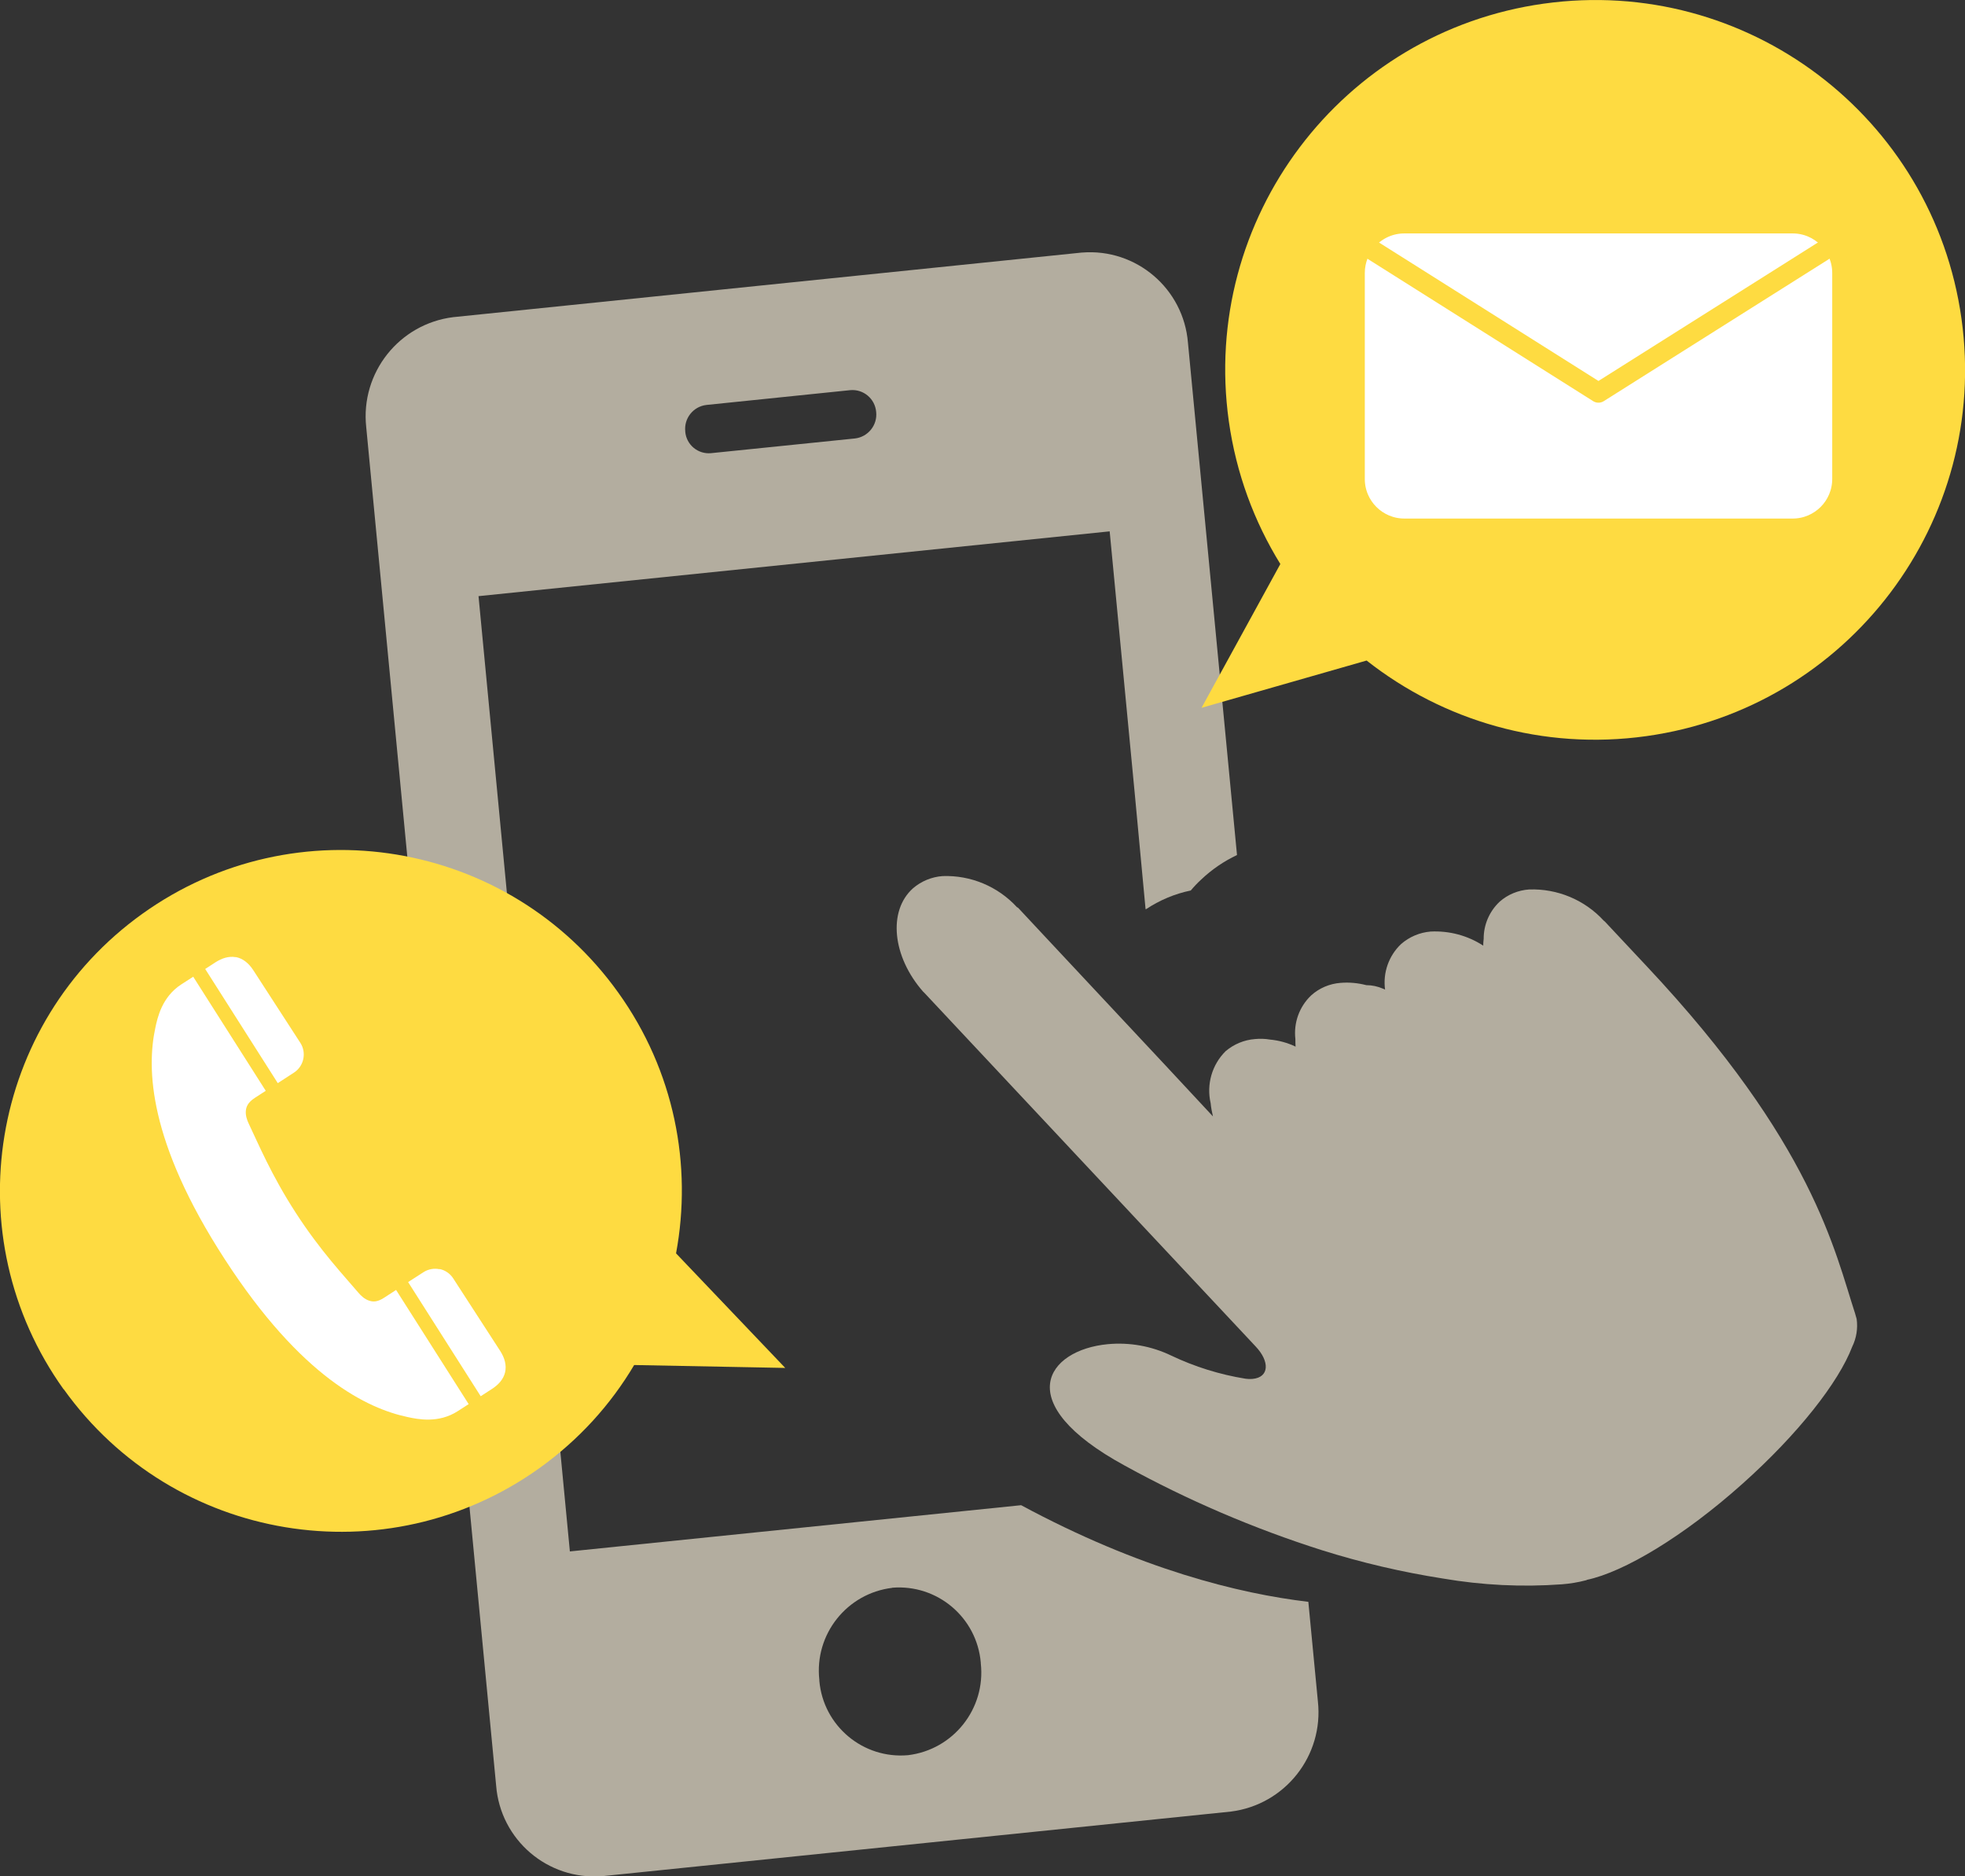 <?xml version="1.0" encoding="utf-8"?>
<svg xmlns="http://www.w3.org/2000/svg" id="b" viewBox="0 0 189.51 180.98">
  <rect x="0" y="0" width="189.51" height="180.98" fill="#333333" stroke="none"/>
  <g id="c">
    <path id="d" d="M54.96,149.64l-8.81-92.14,60.87-6.25,2.4,25.09,1.06,11.33h.02s0,.04,0,.04c1.32-.88,2.79-1.5,4.34-1.82.31-.37.64-.72,1-1.05,1.02-.97,2.19-1.77,3.46-2.37l-4.73-49.41c-.42-5.22-4.99-9.12-10.21-8.7-.01,0-.02,0-.03,0l-60.62,6.23c-5.22.65-8.96,5.37-8.39,10.61l12.53,131.03c.41,5.23,4.97,9.13,10.2,8.73.01,0,.03,0,.04,0l60.62-6.23c5.23-.66,8.97-5.39,8.39-10.64l-.92-9.59c-6.69-.79-16.23-3.14-27.7-9.32l-43.53,4.46ZM86.04,153.14c4.36-.36,8.18,2.87,8.55,7.23,0,.02,0,.04,0,.06.49,4.37-2.64,8.33-7.01,8.86-4.34.39-8.18-2.82-8.56-7.17,0-.03,0-.06,0-.09-.49-4.39,2.65-8.35,7.03-8.88ZM68.11,39.06l13.9-1.43c1.27-.11,2.38.83,2.49,2.1,0,0,0,0,0,0,.14,1.27-.78,2.41-2.04,2.56l-13.9,1.42c-1.25.11-2.35-.8-2.47-2.05,0-.01,0-.03,0-.04-.14-1.26.76-2.41,2.03-2.56Z" style="fill:#b3ad9f;"/>
    <path id="e" d="M178.93,126.75c-1.99-6.07-4.05-16.44-20.13-33.57l-4.02-4.29s-.08-.07-.12-.1c-1.84-2-4.46-3.09-7.18-3-1.05.07-2.06.48-2.85,1.18-.99.93-1.55,2.23-1.54,3.59-.02.22-.05.42-.04.65-1.51-.98-3.28-1.45-5.08-1.36-1.06.09-2.05.51-2.85,1.21-1.19,1.13-1.76,2.77-1.54,4.39h0c-.06-.04-.13-.06-.2-.09-.51-.22-1.05-.34-1.61-.34-.81-.21-1.65-.29-2.49-.22-1.05.08-2.04.5-2.82,1.2-1.15,1.09-1.71,2.65-1.53,4.22,0,.24,0,.48.02.73-.77-.37-1.61-.6-2.46-.68-.48-.08-.97-.1-1.46-.05-1.04.08-2.03.49-2.83,1.17-1.32,1.31-1.86,3.21-1.44,5.02.04.43.12.85.22,1.27-.58-.64-6.28-6.75-16.39-17.55l-2.39-2.56s-.08-.06-.12-.07c-1.84-2-4.46-3.1-7.18-3-1.05.08-2.05.49-2.85,1.18-2.44,2.18-1.99,6.6.99,9.98.03,0,.03.05.06.05l31.99,34.15c1.38,1.45,1.34,2.99-.3,3.14-.22.02-.45.01-.67-.02-2.48-.4-4.89-1.15-7.16-2.23-1.91-.92-4.03-1.3-6.14-1.1-5.83.56-9.52,5.63,1.67,11.72,6.05,3.33,12.42,6.06,19,8.15,3.81,1.2,7.71,2.11,11.66,2.73,3.79.65,7.64.84,11.47.56.79-.06,1.58-.19,2.34-.39.03,0,.06-.01.08-.04,3.57-.75,9.33-4.19,14.99-9.25,5.4-4.82,9.3-9.82,10.6-13.23.41-.84.56-1.77.43-2.69-.04-.15-.09-.29-.13-.45Z" style="fill:#b3ad9f;"/>
    <path d="M148.89.35c-19.51,2.73-33.11,20.76-30.38,40.27.71,5.05,2.45,9.7,4.97,13.78l-7.6,13.87,15.92-4.56c7.36,5.79,16.98,8.69,26.99,7.29,19.51-2.73,33.11-20.76,30.38-40.27-2.73-19.51-20.76-33.11-40.27-30.38Z" style="fill:#fedb41;"/>
    <path d="M6.15,134c10.57,14.77,31.11,18.17,45.88,7.6,3.82-2.74,6.88-6.14,9.13-9.94l14.57.28-10.53-11.05c1.58-8.49-.15-17.59-5.58-25.16-10.57-14.77-31.11-18.17-45.88-7.6-14.77,10.57-18.17,31.11-7.6,45.88Z" style="fill:#fedb41;"/>
    <path d="M177.51,26.33v19.87c0,2.55-2.07,4.62-4.62,4.62h-37.45c-2.55,0-4.62-2.07-4.62-4.62v-19.87c0-1.23.48-2.35,1.27-3.18.84-.89,2.03-1.44,3.35-1.44h37.45c2.55,0,4.62,2.07,4.62,4.62Z" style="fill:#fff; stroke:#fedb41; stroke-linecap:round; stroke-linejoin:round; stroke-width:1.61px;"/>
    <polyline points="175.84 24.2 154.16 37.88 132.48 24.2" style="fill:#fff; stroke:#fedb41; stroke-linecap:round; stroke-linejoin:round; stroke-width:1.92px;"/>
    <g id="f">
      <path id="g" d="M22.73,92.32c-.68-.12-1.34.11-1.94.49l-1,.65,7,11.01,1.57-1.02c.95-.62,1.22-1.91.61-2.86l-4.54-7.01c-.44-.68-1.02-1.15-1.7-1.27ZM18.63,94.21l-1.15.74c-1.88,1.22-2.3,3.25-2.5,4.19-.83,3.87-.71,10.9,6.7,22.32,7.4,11.42,13.77,14.4,17.64,15.22.94.2,2.96.64,4.84-.58l1.04-.67-7-11.01-1.14.74c-.67.44-1.1.42-1.49.28-.39-.13-.75-.45-1-.75-1.37-1.62-3.65-4.01-6.03-7.69-2.38-3.67-3.64-6.72-4.56-8.64-.17-.35-.31-.81-.27-1.22.04-.41.2-.81.87-1.25l1.05-.68-7-11.01ZM42.4,122.42c-.52-.11-1.08-.02-1.55.28l-1.49.96,7,11.01,1.11-.72c.6-.39,1.08-.91,1.24-1.58.16-.67-.03-1.39-.47-2.07l-4.54-7.01c-.31-.47-.78-.78-1.3-.89h0Z" vector-effect="none" style="fill:#fff;"/>
    </g>
  </g>
</svg>